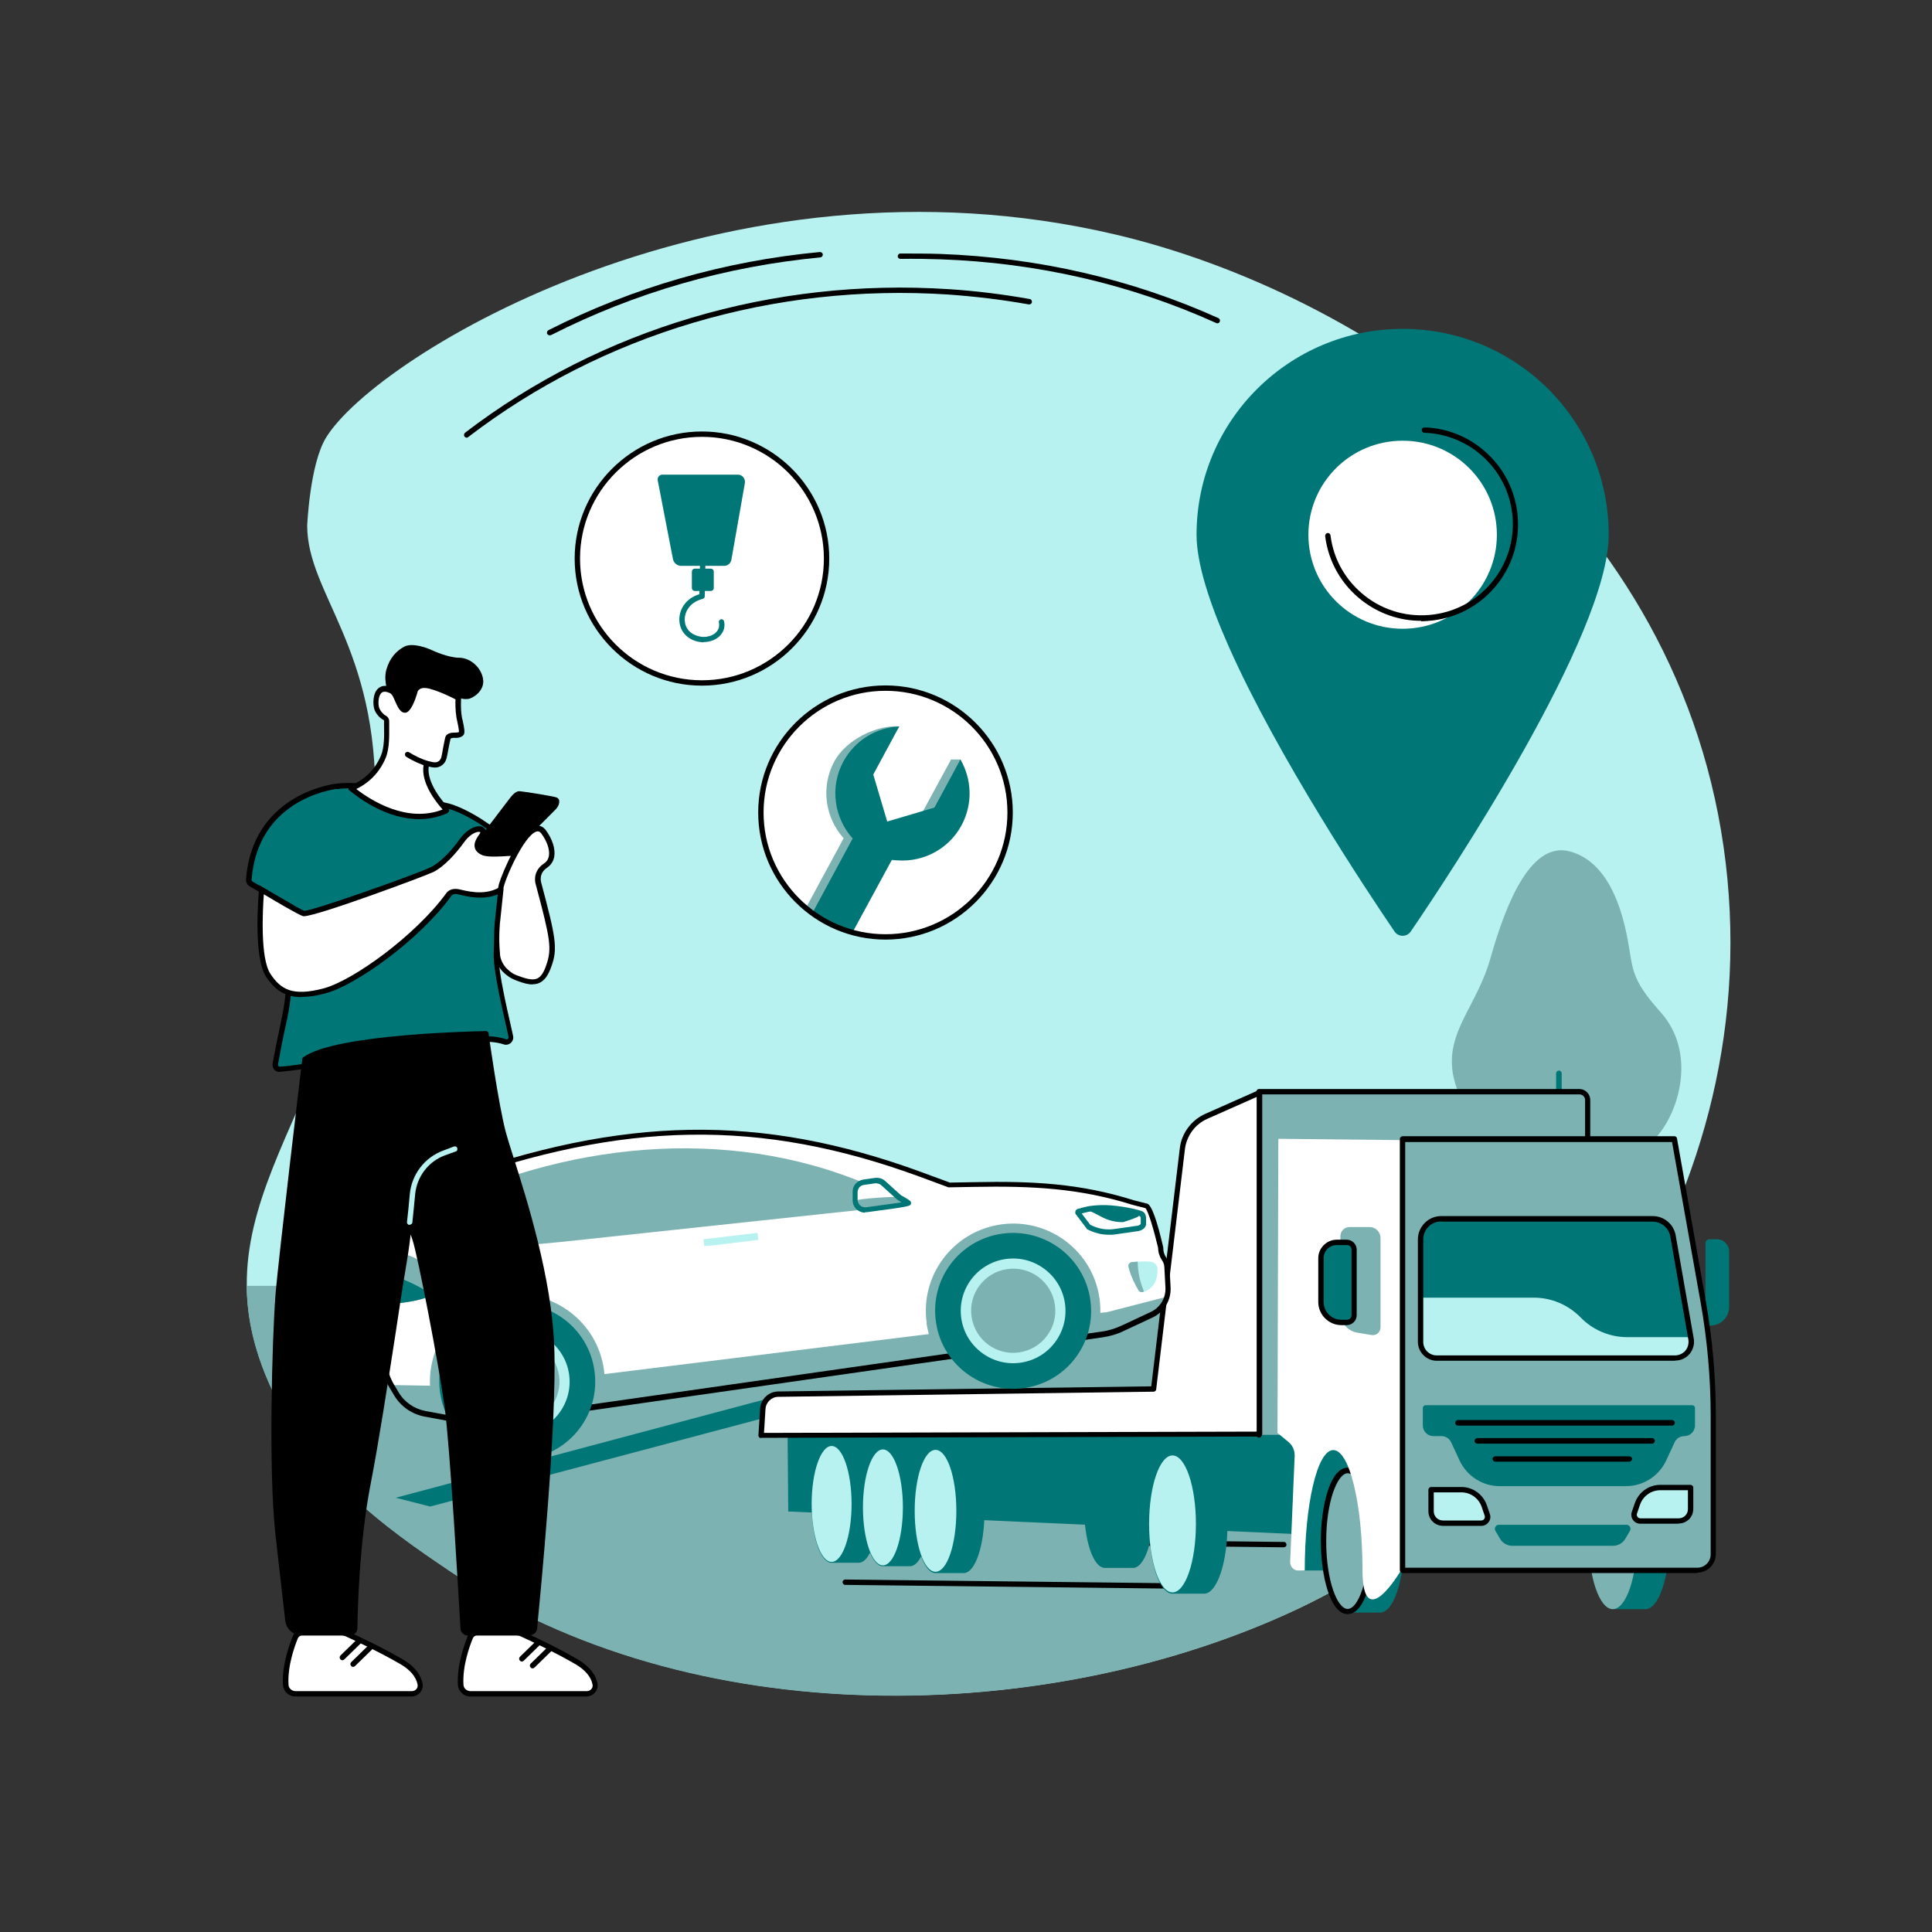 <?xml version="1.0" encoding="UTF-8"?>
<svg id="Calque_1" xmlns="http://www.w3.org/2000/svg" xmlns:xlink="http://www.w3.org/1999/xlink" version="1.1" viewBox="0 0 900 900">
  <rect x="0" y="0" width="900" height="900" fill="#333333" stroke="none"/>
  <!-- Generator: Adobe Illustrator 29.2.1, SVG Export Plug-In . SVG Version: 2.1.0 Build 116)  -->
  <defs>
    <style>
      .st0 {
        fill: #b8f2f0;
      }

      .st1 {
        fill: #fff;
      }

      .st2 {
        fill: #7db2b2;
      }

      .st3 {
        fill: #007676;
      }
    </style>
  </defs>
  <path class="st0" d="M122.1,636.2c17.8,48.4,60.3,77.2,86.6,95,113.8,77.2,279.7,72.6,395.1,18.6,113.9-53.3,222.5-192.6,199.1-355.4-23.5-163.4-169-258.3-283.5-285.2-181.9-42.7-344.3,56.3-367.6,94.8-7.5,12.4-8.7,40.9-8.7,40.9.1,31.9,33,56.4,31.7,128.9-2.4,133.5-84,177.6-52.7,262.4"/>
  <path class="st2" d="M114.9,599c.1,11.8,2.2,24,7.1,37.3,17.8,48.4,60.3,77.2,86.6,95,113.8,77.2,279.7,72.6,395.1,18.6,61.3-28.7,120.9-82.2,159.4-150.9H114.9"/>
  <path class="st3" d="M749.4,249.1c0,46.6-74.3,158.6-92.2,184.8-1.8,2.7-5.8,2.7-7.6,0-12.8-18.8-54.5-81.5-77.2-132.7-9-20.3-15-38.8-15-52.1,0-53,43-95.9,96-95.9s96,42.9,96,95.9"/>
  <path class="st1" d="M697.3,249.1c0,24.2-19.6,43.8-43.9,43.8s-43.9-19.6-43.9-43.8,19.6-43.8,43.9-43.8,43.9,19.6,43.9,43.8"/>
  <path d="M662,289.2c-10,0-19.6-3.3-27.6-9.5-9.5-7.4-15.6-18-17.1-30,0-.7.4-1.3,1.1-1.4s1.3.4,1.4,1.1c1.4,11.3,7.2,21.3,16.2,28.3,9,7,20.2,10,31.5,8.6,11.3-1.4,21.4-7.2,28.3-16.1,7-9,10-20.2,8.6-31.4s-7.2-21.3-16.2-28.3c-7.1-5.5-15.7-8.6-24.7-8.9-.7,0-1.2-.6-1.2-1.3,0-.7.6-1.2,1.3-1.2,9.5.3,18.6,3.6,26.1,9.5,9.5,7.4,15.6,18,17.1,30,1.5,12-1.7,23.8-9.1,33.3-7.4,9.5-18,15.6-30,17.1-1.9.2-3.8.4-5.7.4"/>
  <path d="M559.4,740.2h0l-165.7-1.9c-.7,0-1.2-.6-1.2-1.3s.6-1.2,1.3-1.2l165.7,1.9c.7,0,1.2.6,1.2,1.3s-.6,1.2-1.3,1.2"/>
  <path d="M598,720.8h0l-87.2-1c-.7,0-1.2-.6-1.2-1.3,0-.7.6-1.2,1.3-1.2l87.2,1c.7,0,1.2.6,1.2,1.3,0,.7-.6,1.2-1.3,1.2"/>
  <path class="st1" d="M385,260.2c0,32-26,58-58,58s-58-26-58-58,26-58,58-58,58,25.9,58,58"/>
  <path d="M327,203.5c-31.3,0-56.8,25.4-56.8,56.7s25.5,56.7,56.8,56.7,56.8-25.4,56.8-56.7-25.5-56.7-56.8-56.7ZM327,319.4c-32.7,0-59.3-26.6-59.3-59.2s26.6-59.2,59.3-59.2,59.3,26.6,59.3,59.2-26.6,59.2-59.3,59.2"/>
  <path class="st3" d="M337.3,263.6h-20c-1.8,0-3.4-1.3-3.8-3.1l-7.1-36.7c-.3-1.4.8-2.7,2.2-2.7h35.1c2.1,0,3.6,1.9,3.3,3.9l-6.3,35.8c-.3,1.6-1.7,2.8-3.4,2.8"/>
  <path class="st3" d="M331.1,275.3h-7.4c-.8,0-1.4-.6-1.4-1.4v-7.6c0-.8.6-1.4,1.4-1.4h7.4c.8,0,1.4.6,1.4,1.4v7.6c0,.8-.6,1.4-1.4,1.4"/>
  <path class="st3" d="M327.1,277.8h0,0ZM327.7,299.2c-.2,0-.4,0-.6,0-6.1-.5-10.2-4.4-10.6-9.8-.4-4.7,2.4-10.5,9.3-12.6.3-11.8.6-30.1.2-31.8-.3-.6,0-1.3.7-1.6.6-.3,1.4,0,1.6.7.8,1.9.2,24.2,0,33.7,0,.6-.4,1-1,1.2-6.1,1.5-8.6,6.3-8.3,10.2.2,3.3,2.5,6.9,8.3,7.5,2.7.1,5.2-.8,6.6-2.5,1-1.2,1.3-2.6,1-4.2-.2-.7.3-1.3.9-1.5.7-.2,1.3.3,1.5.9.5,2.3,0,4.5-1.5,6.3-1.8,2.2-4.8,3.4-8.1,3.4"/>
  <path class="st1" d="M470.5,378.5c0,32-26,58-58,58s-58-26-58-58,26-58,58-58,58,25.9,58,58"/>
  <path class="st2" d="M443.1,353.7l-14.4,26.5-22,6.5-4.2-26,16.5-22.3c-10.7-.8-24.9,6.3-30.3,16.2-6.5,12-4.3,26.3,4.3,35.9l-17.6,32.5c5.5,4.6,11.9,8.2,18.9,10.5l17-33.1c12.7,2,25.9-4,32.4-16,4.8-8.8,3.9-30.6,3.9-30.6h-4.4"/>
  <path class="st3" d="M435.3,376.2l-22,6.5-6.5-21.9,12.1-22.4c-10.6.5-20.6,6.4-26,16.3-6.5,12-4.3,26.3,4.3,35.9l-18.8,34.8c5.6,4.1,11.9,7.1,18.7,9l18.4-33.9c12.7,2,25.9-4,32.4-16,5.4-10,4.8-21.6-.5-30.7l-12.1,22.4"/>
  <path d="M412.5,321.8c-31.3,0-56.8,25.4-56.8,56.7s25.5,56.7,56.8,56.7,56.8-25.4,56.8-56.7-25.5-56.7-56.8-56.7ZM412.5,437.7c-32.7,0-59.3-26.6-59.3-59.2s26.6-59.2,59.3-59.2,59.3,26.6,59.3,59.2-26.6,59.2-59.3,59.2"/>
  <path d="M217.4,203.9c-.4,0-.7-.2-1-.5-.4-.5-.3-1.3.2-1.8,63.4-48.5,143.4-72.2,225.3-66.9,12.7.8,25.4,2.4,37.8,4.6.7.1,1.1.8,1,1.5-.1.7-.8,1.1-1.5,1-12.3-2.2-24.9-3.7-37.5-4.6-81.3-5.3-160.7,18.2-223.6,66.4-.2.2-.5.3-.8.3"/>
  <path d="M567.1,150.6c-.2,0-.3,0-.5-.1-40-18.1-83.3-28.1-128.4-29.7-6.2-.2-12.5-.3-18.7-.2-.7,0-1.3-.5-1.3-1.2,0-.7.5-1.3,1.2-1.3,6.2,0,12.6,0,18.8.2,45.5,1.7,89,11.7,129.4,29.9.6.3.9,1,.6,1.7-.2.5-.7.7-1.1.7"/>
  <path d="M256,156.2c-.5,0-.9-.3-1.1-.7-.3-.6,0-1.4.6-1.7,39.5-20,82-32.2,126.4-36.4.7,0,1.3.4,1.4,1.1,0,.7-.4,1.3-1.1,1.4-44.1,4.2-86.3,16.3-125.5,36.2-.2,0-.4.1-.6.1"/>
  <path class="st2" d="M769.1,532.1c11.6-9.7,22.8-40.3,4.3-60.8-14.1-15.7-12.6-20.2-15.2-33.8-2.6-13.6-8.7-35.7-26.6-40.8-17.9-5.1-29.6,22.4-37.3,49.7-7.7,27.3-27.8,39-12.2,68.4,10.9,20.6,50.6,48,87,17.3"/>
  <path class="st3" d="M726.2,597c-.7,0-1.3-.6-1.3-1.3v-95.7c0-.7.6-1.3,1.3-1.3s1.3.6,1.3,1.3v95.7c0,.7-.6,1.3-1.3,1.3"/>
  <path class="st3" d="M796.8,617.6c-1.3,0-2.3-1-2.3-2.3v-36.2c0-1,.8-1.8,1.8-1.8h3.5c3.2,0,5.7,2.6,5.7,5.7v25.8c0,4.8-3.9,8.7-8.7,8.7"/>
  <path class="st3" d="M184.3,697.7l16.1,4.1,168.1-44.6-2.1-8-182,48.5"/>
  <path class="st3" d="M527.8,673.4h-13.1c-5.4,0-9.7,12.8-9.7,28.5s4.3,28.5,9.7,28.5h13.1c5.4,0,9.7-12.8,9.7-28.5s-4.3-28.5-9.7-28.5"/>
  <path class="st3" d="M629.7,715.8l.9-61.5-263.8,3.7.4,46.1,262.5,11.7"/>
  <path class="st3" d="M595.8,666.8l8.2,7.7-2.2,51.7c-.1,3,2.2,5.4,5.2,5.4h46.3v-64.6l-57.4-.2"/>
  <path class="st2" d="M739.7,668.4h-153v-159.4h147.5c3,0,5.5,2.5,5.5,5.5v153.9"/>
  <path d="M739.7,669.7h-24.5c-.7,0-1.3-.6-1.3-1.3s.6-1.3,1.3-1.3h23.2v-154.7c0-1.4-1.2-2.6-2.6-2.6h-148v158.6c0,.7-.6,1.3-1.3,1.3s-1.3-.6-1.3-1.3v-159.8c0-.7.6-1.3,1.3-1.3h149.2c2.8,0,5.1,2.3,5.1,5.1v156c0,.7-.6,1.3-1.3,1.3"/>
  <path class="st3" d="M642.9,685.4h-15.2c-6.2,0-11.2,14.7-11.2,32.9s5,32.9,11.2,32.9h15.2c6.2,0,11.2-14.7,11.2-32.9s-5-32.9-11.2-32.9"/>
  <path class="st2" d="M639,717.8c0,18.1-5,32.8-11.2,32.8s-11.2-14.7-11.2-32.8,5-32.8,11.2-32.8,11.2,14.7,11.2,32.8"/>
  <path d="M627.8,686.3c-4.7,0-10,13-10,31.6s5.2,31.6,10,31.6,9.9-13,9.9-31.6-5.2-31.6-9.9-31.6ZM627.8,751.9c-8.1,0-12.5-17.6-12.5-34.1s4.4-34.1,12.5-34.1,12.5,17.6,12.5,34.1-4.4,34.1-12.5,34.1"/>
  <path class="st3" d="M766.5,683.8h-15.1c-6.2,0-11.2,14.7-11.2,32.9s5,32.9,11.2,32.9h15.1c6.2,0,11.2-14.7,11.2-32.9s-5-32.9-11.2-32.9"/>
  <path class="st2" d="M762.6,716.5c0,18.3-5.1,33.1-11.3,33.1s-11.3-14.8-11.3-33.1,5.1-33.1,11.3-33.1,11.3,14.8,11.3,33.1"/>
  <path class="st1" d="M595.5,530.5l-.4,137,5.2,4.3c1.9,1.6,2.9,4,2.8,6.5l-2.1,49.4c0,2.1,1.6,3.9,3.7,3.9,1.6,0,3.1,0,3.1,0,0-30.8,5.8-56.1,13.3-56.1s13.6,25,13.6,55.8,17.9.3,17.9.3v-200.5l-57-.6"/>
  <path class="st2" d="M780,530.7h-126.6v200.9h137.3c4.1,0,7.4-3.3,7.4-7.5v-64.4c0-17.9-1.6-35.7-4.7-53.3l-13.4-75.6"/>
  <path d="M654.7,730.3h136c3.4,0,6.2-2.8,6.2-6.2v-64.4c0-17.8-1.6-35.6-4.7-53.1l-13.3-74.6h-124.3v198.4ZM790.7,732.8h-137.3c-.7,0-1.3-.6-1.3-1.3v-200.9c0-.7.6-1.3,1.3-1.3h126.6c.6,0,1.1.4,1.2,1l13.4,75.6c3.1,17.6,4.7,35.7,4.7,53.6v64.4c0,4.8-3.9,8.7-8.7,8.7"/>
  <path class="st2" d="M632.2,620.8l6.7,1.1c2.2.4,4.2-1.3,4.2-3.6v-41.6c0-2.8-2.3-5.1-5.1-5.1h-9.3c-2.4,0-4.3,1.9-4.3,4.3v35.6c0,4.6,3.3,8.5,7.8,9.3"/>
  <path class="st3" d="M671.3,567.7h98.6c4.7,0,8.6,3.4,9.4,8l8.4,48c.8,4.6-2.7,8.9-7.4,8.9h-111c-4.2,0-7.5-3.4-7.5-7.6v-47.7c0-5.3,4.3-9.6,9.6-9.6"/>
  <path class="st0" d="M736.3,613.7c-5.8-5.9-13.6-9.2-21.8-9.2h-52.9v20.6c0,4.2,3.5,7.4,7.6,7.4h111c4.7,0,8.2-4.2,7.4-8.8v-.8h-29.5c-8.2,0-16.1-3.3-21.8-9.2"/>
  <path d="M671.3,569c-4.6,0-8.3,3.8-8.3,8.4v47.7c0,3.5,2.8,6.3,6.3,6.3h111c1.8,0,3.6-.8,4.8-2.2,1.2-1.4,1.7-3.3,1.4-5.2l-8.4-48c-.7-4-4.2-6.9-8.2-6.9h-98.6ZM780.3,633.9h-111c-4.8,0-8.8-4-8.8-8.8v-47.7c0-6,4.9-10.9,10.8-10.9h98.6c5.3,0,9.8,3.8,10.7,9l8.4,48c.5,2.6-.3,5.2-1.9,7.2-1.7,2-4.1,3.1-6.7,3.1"/>
  <path class="st3" d="M560.9,678.2h-14.7c-6,0-10.9,14.4-10.9,32.1s4.9,32.1,10.9,32.1h14.7c6,0,10.9-14.4,10.9-32.1s-4.9-32.1-10.9-32.1"/>
  <path class="st0" d="M557.1,709.9c0,17.6-4.9,31.9-10.9,31.9s-10.9-14.3-10.9-31.9,4.9-31.9,10.9-31.9,10.9,14.3,10.9,31.9"/>
  <path class="st3" d="M400,674.2h-12.6c-5.2,0-9.3,11.9-9.3,26.9s4.2,26.9,9.3,26.9h12.6c5.2,0,9.3-11.9,9.3-26.9s-4.2-26.9-9.3-26.9"/>
  <path class="st0" d="M396.7,700.6c0,14.9-4.2,27-9.3,27s-9.3-12.1-9.3-27,4.2-27,9.3-27,9.3,12.1,9.3,27"/>
  <path class="st3" d="M423.9,675.8h-12.6c-5.2,0-9.3,11.9-9.3,26.9s4.2,26.9,9.3,26.9h12.6c5.2,0,9.3-11.9,9.3-26.9s-4.2-26.9-9.3-26.9"/>
  <path class="st0" d="M420.6,702.2c0,14.9-4.2,27-9.3,27s-9.3-12.1-9.3-27,4.2-27,9.3-27,9.3,12.1,9.3,27"/>
  <path class="st3" d="M448.9,675.8h-13.1c-5.4,0-9.7,12.8-9.7,28.5s4.3,28.5,9.7,28.5h13.1c5.4,0,9.7-12.8,9.7-28.5s-4.3-28.5-9.7-28.5"/>
  <path class="st0" d="M445.5,703.8c0,15.7-4.3,28.4-9.7,28.4s-9.7-12.7-9.7-28.4,4.3-28.4,9.7-28.4,9.7,12.7,9.7,28.4"/>
  <path class="st0" d="M690,709.6h-17.8c-3.1,0-5.5-2.5-5.5-5.6v-10h14.1c4.8,0,9,3,10.6,7.6l1.4,4.1c.7,1.9-.7,3.9-2.8,3.9"/>
  <path d="M667.9,695.2v8.8c0,2.4,1.9,4.3,4.3,4.3h17.8c.6,0,1.1-.3,1.4-.7.3-.5.4-1,.2-1.6l-1.4-4.1c-1.4-4-5.2-6.7-9.4-6.7h-12.8ZM690,710.8h-17.8c-3.8,0-6.8-3.1-6.8-6.8v-10c0-.7.6-1.3,1.3-1.3h14.1c5.3,0,10,3.4,11.8,8.4l1.4,4.1c.5,1.3.3,2.7-.5,3.8-.8,1.1-2,1.8-3.4,1.8"/>
  <path class="st0" d="M764.1,708.5h17.8c3.1,0,5.5-2.5,5.5-5.6v-10h-14.1c-4.8,0-9,3-10.6,7.6l-1.4,4.1c-.7,1.9.8,3.9,2.8,3.9"/>
  <path d="M773.4,694.2c-4.2,0-8,2.7-9.4,6.7l-1.4,4.1c-.2.5-.1,1.1.2,1.6.3.4.8.7,1.4.7h17.8c2.4,0,4.3-1.9,4.3-4.3v-8.8h-12.8ZM781.9,709.8h-17.8c-1.4,0-2.6-.6-3.4-1.8-.8-1.1-1-2.5-.5-3.8l1.4-4.1c1.8-5,6.5-8.4,11.8-8.4h14.1c.7,0,1.3.6,1.3,1.2v10c0,3.8-3,6.8-6.8,6.8"/>
  <path class="st3" d="M751.4,720.1h-46.9c-2.4,0-4.6-1.3-5.8-3.4l-2.1-3.6c-.7-1.2.2-2.8,1.6-2.8h59.5c1.4,0,2.3,1.5,1.6,2.8l-2.1,3.6c-1.2,2.1-3.4,3.4-5.8,3.4"/>
  <path class="st3" d="M627.5,616h-2.6c-5.3,0-9.6-4.3-9.6-9.6v-20.4c0-4.1,3.3-7.4,7.4-7.4h4.7c1.9,0,3.4,1.5,3.4,3.4v30.6c0,1.8-1.5,3.3-3.3,3.3"/>
  <path d="M622.7,580c-3.4,0-6.1,2.7-6.1,6.1v20.4c0,4.6,3.7,8.3,8.3,8.3h2.6c1.1,0,2.1-.9,2.1-2.1v-30.6c0-1.2-.9-2.1-2.1-2.1h-4.7ZM627.5,617.3h-2.6c-6,0-10.8-4.9-10.8-10.8v-20.4c0-4.7,3.9-8.6,8.6-8.6h4.7c2.5,0,4.6,2.1,4.6,4.6v30.6c0,2.5-2.1,4.6-4.6,4.6"/>
  <path class="st3" d="M788.3,654.6h-124.2c-.7,0-1.3.6-1.3,1.3v8.1c0,2.8,2.2,5,5,5h3.7c1.9,0,3.7,1.1,4.5,2.9l3.9,8.4c3.4,7.3,10.7,12,18.7,12h58.9c8,0,15.3-4.7,18.7-12l3.9-8.4c.8-1.8,2.6-2.9,4.5-2.9,2.7,0,5-2.2,5-5v-8.1c0-.7-.6-1.3-1.3-1.3"/>
  <path d="M778.9,664.1h-99.7c-.7,0-1.3-.6-1.3-1.3s.6-1.3,1.3-1.3h99.7c.7,0,1.3.6,1.3,1.3s-.6,1.3-1.3,1.3"/>
  <path d="M769.6,672.5h-81.4c-.7,0-1.3-.6-1.3-1.3s.6-1.3,1.3-1.3h81.4c.7,0,1.3.6,1.3,1.3s-.6,1.3-1.3,1.3"/>
  <path d="M759,680.9h-62.4c-.7,0-1.3-.6-1.3-1.3s.6-1.2,1.3-1.2h62.4c.7,0,1.3.6,1.3,1.2s-.6,1.3-1.3,1.3"/>
  <path class="st1" d="M586.6,668v-159l-24.8,11c-6.1,2.7-10.3,8.4-11.1,15l-13.4,112-174.8,2.4c-3.8,0-7,3-7.3,6.9l-.8,12.4,232.1-.6"/>
  <path d="M585.4,511l-23,10.2c-5.7,2.5-9.6,7.9-10.4,14l-13.4,112c0,.6-.6,1.1-1.2,1.1l-174.8,2.4c-3.2,0-5.8,2.5-6,5.7l-.7,11.1,229.5-.6v-155.8ZM586.6,668h0,0ZM354.5,669.9c-.3,0-.7-.1-.9-.4-.2-.3-.4-.6-.3-.9l.8-12.4c.3-4.5,4-8,8.5-8l173.7-2.4,13.3-110.9c.8-7,5.4-13.1,11.8-16l24.8-11c.4-.2.8-.1,1.2,0,.4.2.6.6.6,1v159c0,.7-.6,1.3-1.3,1.3l-232.1.6"/>
  <path class="st1" d="M178.9,635.4c.5,3.7,1.8,7.2,3.7,10.3l2.1,3.5c2.9,4.9,7.8,8.3,13.3,9.3l24,4.6,296.3-42.3,18.2-8.6c4.9-2.3,7.9-7.3,7.6-12.8l-.5-9.3c0-1.4-.6-2.8-1.4-4-1-1.5-1.5-3.2-1.5-5l-4.3-14.5c0-2.3-1.5-4.4-3.7-5.1h-.5c-25.5-8-52-10.4-78.7-9.9l-11.2.2-13.5-5c-75.9-32.9-177.1-23-247.6,16.1l-7.5,25.1,5.1,19.3-.8,15.4c-.1,2.8,0,5.6.4,8.3l.6,4.2"/>
  <path class="st2" d="M214.5,562.1c-.4-2.9,1.1-5.6,3.6-6.7,62.7-26,140.3-30.5,205.2,5.8l-160.5,17.2c-14.3,1.5-28.6,2.5-43,3-1.5,0-2.8-1.1-3-2.6l-2.4-16.6"/>
  <path class="st2" d="M174.4,585.4c8.5-3.1,17.5-1.7,23.3,3.7,4.3,4,5.5,9.1,5.9,11.5,0,0-.2,5.6-24.9,7l-5.2-19.9c.6-.6.9-1.4.9-2.3"/>
  <path class="st3" d="M201.4,603.1c-2.2,1.2-6.3,3.5-22.6,4.6l-1.8-6.8s-2.7-8.8,5.7-6.6c9.3,2.5,18.7,8.8,18.7,8.8"/>
  <path class="st2" d="M515,611.3l-282,34.8-50.7-.9c.1.2.2.4.4.7l2.1,3.5c2.9,4.9,7.8,8.3,13.3,9.3l14.4,2.7c5.6,1-3.1,3.8,2.5,3l298.9-42.7c3-.4,5.9-1.3,8.6-2.6l14.1-6.6c3.6-1.7,6.1-4.8,7.2-8.5l-28.7,7.4"/>
  <path class="st1" d="M502.4,565.1c-.4-.2-.3-.7,0-.9,2.2-.6,4.3-1.4,10-1.7,5.8-.3,14.9,1.3,18.8,2.7,1,.4,1.2,1.5,1.4,2.6,0,.5,0,1.5,0,2-.1,1.3-1.4,2.2-2.7,2.4l-7.8,1.1c-4.2.6-11.3.2-15.1-1.8l-4.8-6.4"/>
  <path class="st3" d="M531.2,565.2c-4-1.4-12.9-3-18.7-2.7-2.3.1-4.5.4-6.5.7l7.6,3.9c3,1.5,6.2,2.3,9.6,2.2,0,0,6.7-2,7.2-2.8l.9-1.4"/>
  <path class="st3" d="M508,570.6c3.5,1.8,7.4,2.5,11.3,1.9l10.5-1.5c.8-.1,1.6-.6,1.6-1v-2.1c0-1.2-.3-1.3-.6-1.4h0c-3.6-1.3-12.5-3-18.3-2.6-4.6.3-6.7.8-8.6,1.4l4.1,5.4ZM516.6,575.2c-3.5,0-6.9-.9-10-2.5-.2,0-.3-.2-.4-.4l-4.7-6.2c-.4-.4-.7-.9-.6-1.5,0-.7.6-1.3,1.3-1.5.3,0,.6-.2.9-.2,1.9-.6,4.3-1.3,9.4-1.5,6.1-.3,15.3,1.4,19.2,2.7h0c1.9.7,2.2,2.3,2.2,3.7v2c.2,2-1.8,3.4-3.7,3.7l-10.5,1.5c-1,.2-2.1.2-3.1.2"/>
  <path class="st0" d="M352.8,574.2l.5,3.4-21.6,2.6c-1.2.1-2.4.2-3.6.2l-.4-3.1,25.2-3"/>
  <path class="st0" d="M525.7,590.2c1.1,4.5,3.4,8.8,4.6,10.8.4.8,1.3,1.1,2.2.9,2.4-.7,7-3.1,6.7-10.8,0-1.5-1.1-2.8-2.6-3.2-2-.5-6.5-.2-9.2,0-1.2.1-2,1.2-1.7,2.3"/>
  <path class="st2" d="M532.9,601.7c-.1,0-.3,0-.4.1-.8.3-1.8,0-2.2-.8-1.2-2-3.5-6.3-4.6-10.8-.3-1.1.5-2.2,1.7-2.3.7,0,1.6-.1,2.6-.2h0c0,4.6,1,9.2,2.7,13.4l.2.6"/>
  <path class="st2" d="M431.7,616.4c-3.2-22.2,12.3-42.8,34.5-46,22.3-3.2,42.9,12.3,46,34.5.8,5.8.4,11.5-1.1,16.8l-.6.3-73,10.4c-3-4.7-5-10.1-5.9-16"/>
  <path class="st2" d="M214.3,657.3l-11,1.6c-1.2-3-2.1-6.2-2.6-9.6-3.2-22.2,12.3-42.9,34.5-46s42.9,12.3,46.1,34.5c.8,5.9.4,11.6-1.2,17l-64.9,9.3-1-6.8"/>
  <path class="st2" d="M418.6,557.6l-7.2-6.5c-1-.9-2.4-1.3-3.7-1.1l-5.5.8c-2.3.3-4,2.3-3.9,4.7v3.8c.2,1,.5,2,1.2,2.8,1,1.2,2.6,1.8,4.1,1.6,5.9-.8,19.9-2.6,19.6-3-.4-.4-2.8-1.8-3.7-2.3-.3-.2-.6-.4-.8-.6"/>
  <path class="st1" d="M398.4,559.2v-3.8c-.2-2.3,1.5-4.4,3.8-4.7l5.5-.8c1.3-.2,2.7.2,3.7,1.1l7.2,6.5s-11.7.2-20.2,1.6"/>
  <path class="st3" d="M408.4,551.2c-.2,0-.3,0-.5,0l-5.5.8c-1.7.2-2.9,1.7-2.9,3.4v3.8c.1.7.4,1.4.9,2,.7.9,1.9,1.3,3,1.2,8.5-1.1,13.8-1.9,16.6-2.3-.4-.2-.8-.5-1.2-.7-.4-.2-.7-.5-1-.7l-7.2-6.5c-.6-.6-1.4-.9-2.2-.9ZM403,564.9c-1.7,0-3.4-.8-4.5-2.1-.8-1-1.3-2.2-1.3-3.5v-3.8c-.2-3,1.9-5.5,4.9-6l5.5-.8c1.7-.2,3.5.3,4.7,1.4l7.2,6.5c.2.2.4.3.6.4,3.5,2,3.9,2.4,4,2.6.3.3.4.9.2,1.3-.3.9-.5,1.2-20.6,3.8-.3,0-.5,0-.8,0"/>
  <path d="M182.3,563.7h0s0,0,0,0ZM175.1,588.8h0s0,0,0,0ZM175.1,588.8l4.8,18.3c0,.1,0,.3,0,.4l-.8,15.4c-.1,2.7,0,5.4.4,8.1l.6,4.2c.5,3.5,1.7,6.8,3.5,9.9l2.1,3.5c2.7,4.6,7.3,7.7,12.5,8.7l14.6,2.7c1.1.2,2.5.6,2.8,1.8,0,.3,0,.7,0,1l297.6-42.5c3.1-.4,6.2-1.4,9.1-2.7l13.7-6.4c4.5-2.1,7.2-6.6,6.9-11.6l-.5-9.3c0-1.2-.5-2.4-1.2-3.4-1.1-1.7-1.7-3.6-1.7-5.6-1.9-8-4.6-17.2-5.9-18.5l-5.9-1.5c-24.8-7.8-46.8-8.9-74.2-8.4l-11.2.2c-.2,0-.3,0-.5,0l-13.5-5c-74-27.1-137.8-26.1-220,3.6-6.4,2.3-24.2,11-26.1,11.9-1.7,2.3-7.2,22.8-7.1,25ZM213.3,665.6c-.7,0-1.3-.2-1.6-.9-.4-1,.4-1.7.9-2.1,0,0,0,0,.1,0,0,0-.2,0-.3,0l-14.6-2.7c-5.9-1.1-11.1-4.7-14.2-9.9l-2.1-3.5c-2-3.3-3.3-7-3.8-10.8l-.6-4.2c-.4-2.8-.5-5.7-.4-8.6l.8-15.2-4.8-18.2c-.4-1.7,2.2-11.3,3-14.2,3.6-12.7,4.7-13.3,5.2-13.6.9-.4,19.8-9.7,26.6-12.1,82.8-29.9,147-31,221.7-3.6l13.3,4.9,11-.2c27.7-.6,49.9.6,74.9,8.5l6,1.5c2,.6,4.5,7.5,7.5,20.4,0,0,0,.2,0,.3,0,1.5.4,3,1.3,4.3.9,1.4,1.5,3,1.6,4.7l.5,9.3c.3,5.9-2.9,11.4-8.3,14l-13.7,6.4c-3.1,1.5-6.4,2.4-9.8,2.9l-298.8,42.7c-.5,0-1.1.2-1.5.2"/>
  <path class="st3" d="M205,648.7c2.8,19.8,21.2,33.6,41.1,30.8,19.9-2.8,33.7-21.2,30.8-41.1-2.8-19.8-21.2-33.6-41.1-30.8-19.9,2.8-33.7,21.2-30.8,41.1"/>
  <path class="st0" d="M216.8,647.1c1.9,13.3,14.3,22.6,27.6,20.7,13.4-1.9,22.6-14.3,20.7-27.6-1.9-13.3-14.3-22.6-27.6-20.7-13.4,1.9-22.6,14.3-20.7,27.6"/>
  <path class="st2" d="M221.6,646.4c1.5,10.7,11.5,18.2,22.2,16.6,10.7-1.5,18.2-11.5,16.6-22.2-1.5-10.7-11.5-18.2-22.2-16.6-10.7,1.5-18.2,11.5-16.6,22.2"/>
  <path class="st3" d="M436,615.8c2.8,19.8,21.2,33.6,41.1,30.8,19.9-2.8,33.7-21.2,30.8-41.1-2.8-19.8-21.2-33.6-41.1-30.8-19.9,2.8-33.7,21.2-30.8,41.1"/>
  <path class="st0" d="M447.8,614.1c1.9,13.3,14.3,22.6,27.6,20.7,13.4-1.9,22.6-14.3,20.7-27.6-1.9-13.3-14.3-22.6-27.6-20.7-13.4,1.9-22.6,14.3-20.7,27.6"/>
  <path class="st2" d="M452.6,613.4c1.5,10.7,11.5,18.2,22.2,16.6s18.2-11.5,16.6-22.2c-1.5-10.7-11.5-18.2-22.2-16.6-10.7,1.5-18.2,11.5-16.6,22.2"/>
  <path d="M234,410c-.4,0-.7-.2-1-.5-.4-.5-.3-1.3.2-1.8l1.9-1.5c1.8-1.4,3.9-4.1,3.9-4.1.4-.6,1.2-.7,1.8-.2.5.4.7,1.2.2,1.8,0,.1-2.3,3-4.4,4.6l-1.9,1.5c-.2.2-.5.3-.8.3"/>
  <path d="M230.7,406.3c-.4,0-.9-.2-1.1-.7-.3-.6,0-1.4.5-1.7l2.2-1.1c2-1,4.5-3.4,4.6-3.4.5-.5,1.3-.4,1.8,0,.5.5.4,1.3,0,1.8-.1.1-2.8,2.6-5.1,3.8l-2.2,1.1c-.2,0-.4.1-.6.1"/>
  <path class="st3" d="M156.7,366.3c-5.9.8-38,7.3-40.8,43.4,0,.8.4,1.6,1.1,2l18.6,10.7c.7.4,1.1,1.2,1.1,2-.2,6.6-1.3,36.7-4.1,49.3-2.2,9.8-3.7,17.9-4.4,21.9-.3,1.4.9,2.7,2.3,2.5,4.5-.4,13.6-1.4,19.5-3.2,7.5-2.3,10.8-6.7,28.8.8,3.8,1.6,8.1,1.4,11.7-.6,9.9-5.2,30.5-14.5,44.7-9.8,1.6.5,3.2-.9,2.8-2.5-2.1-9.3-6.4-27.2-6.9-36.6-.6-11.8,6.2-51.2,3.1-55.3-3-3.9-16.3-12.9-25.3-15.4-3.3-.9-6.7-1-9.5-1.7-6.9-1.7-26.2-9.6-42.8-7.5"/>
  <path d="M156.9,367.5c-3.8.5-36.9,5.8-39.7,42.3,0,.3.2.7.5.9l18.6,10.7c1.1.6,1.8,1.8,1.7,3.1-.2,6-1.3,36.7-4.1,49.5-2.2,9.8-3.7,17.9-4.4,21.8,0,.3,0,.6.2.8.2.2.5.3.8.3,4.7-.4,13.5-1.4,19.3-3.2,1.3-.4,2.4-.8,3.5-1.3,5.5-2.2,10.8-4.2,26.1,2.1,3.4,1.4,7.3,1.2,10.7-.5,10.8-5.7,31.2-14.7,45.6-9.9.5.2.8,0,.9-.2.1-.1.4-.4.3-.9-.3-1.2-.6-2.6-.9-4.1-2.2-9.7-5.6-24.4-6-32.7-.2-5,.8-14.6,1.9-24.8,1.3-11.7,3-27.8,1.4-29.8-2.7-3.5-15.5-12.4-24.6-14.9-1.7-.5-3.5-.7-5.3-.9-1.5-.2-2.9-.4-4.2-.7-1.4-.4-3.4-1-5.7-1.7-8.9-2.8-23.7-7.5-36.6-5.8ZM130.3,499.4c-1,0-1.9-.4-2.5-1.1-.7-.8-1-1.9-.8-2.9.7-4,2.3-12.1,4.4-21.9,2.8-12.6,3.9-43.1,4-49.1,0-.3-.2-.7-.5-.8l-18.6-10.7c-1.1-.7-1.8-1.9-1.7-3.2,2.9-38.4,37.9-44.1,41.8-44.6,13.5-1.7,28.6,3,37.7,5.9,2.2.7,4.2,1.3,5.5,1.6,1.2.3,2.5.5,3.9.7,1.8.2,3.7.5,5.6,1,9.3,2.5,22.7,11.7,25.9,15.8,1.9,2.5,1.2,12-.9,31.6-1,9.6-2.1,19.6-1.9,24.4.4,8.1,3.7,22.7,5.9,32.3.3,1.5.7,2.9.9,4.1.3,1.2-.1,2.4-1,3.3-.9.8-2.2,1.1-3.4.7-14-4.6-35.2,5.3-43.7,9.7-4,2.1-8.6,2.3-12.8.6-14.4-6-19-4.2-24.3-2.1-1.2.5-2.4.9-3.7,1.3-6,1.8-15,2.9-19.8,3.3-.1,0-.2,0-.3,0"/>
  <path class="st1" d="M125,454.4c5.5,8.2,11.9,10.9,25.8,7.3,13.9-3.6,43.5-24.7,58.1-44.9,0,0,1-1.8,3.9-1.5,2.9.3,14.6,4.9,23.3-2.8,8.7-7.7,6.6-13.3,6.2-14.3-.7-1.8-13.8.5-17.3-1.1-3.5-1.6-3.5-4-.8-7.6,3.2-4.3-3.9-5.3-9.2,2.3-3.3,4.6-8.7,10.7-13.7,13.2-5.1,2.6-57.2,21.3-59.8,20.5-2.7-.8-19.6-11-19.6-11,0,0-2.9,30.9,3.1,39.9"/>
  <path d="M122.9,416.6c-.5,6.9-1.8,29.8,3.1,37.1,4.8,7.2,10.2,10.5,24.5,6.8,13.9-3.6,43.1-24.8,57.3-44.3.3-.5,1.8-2.4,5-2.1.5,0,1.2.2,2.1.4,4.3,1,13.4,3.1,20.3-3,7.1-6.3,6.6-10.8,6-12.6-1-.3-4.4-.2-6.6,0-4,.2-8.1.3-10.1-.6-1.8-.8-3-2-3.3-3.4-.5-1.7.2-3.6,2-6.1.5-.7.6-1.1.5-1.2,0,0-.3-.1-.8-.1-1.6.1-4.4,1.5-6.9,5.1-3.3,4.6-8.9,11-14.1,13.6-3.1,1.6-54.1,20.6-60.3,20.6s-.3,0-.4,0c-2.3-.7-13.6-7.4-18.1-10.1ZM140.4,464.5c-7.2,0-12.1-3-16.4-9.4-6.2-9.2-3.5-39.4-3.3-40.7l.2-2,1.7,1c6.6,4,17.1,10.2,19.2,10.9h0c4,0,52.9-17.3,59-20.4,4.8-2.4,10.1-8.4,13.2-12.8,3.2-4.6,7.2-6.4,9.6-6.2,1.2.1,2.1.7,2.5,1.6.3.7.5,2-.8,3.7-1.3,1.8-1.8,3.1-1.6,4,.2.6.8,1.2,1.9,1.7,1.5.7,5.6.5,9,.4,5.7-.2,8.3-.3,9,1.4.9,2.2,2.1,8.1-6.5,15.7-7.9,6.9-17.8,4.6-22.5,3.5-.8-.2-1.4-.3-1.8-.4-1.9-.2-2.6.8-2.6.9h0c-14.5,20.1-44.4,41.7-58.8,45.4-4.1,1.1-7.6,1.6-10.8,1.6"/>
  <path class="st1" d="M233.3,414.4l-.2,1.9-1.2,10.7c-1.2,9.4-.3,17.1-.3,17.1,0,3,1.8,6.4,4,8.4,2.6,2.3,3.9,2.7,6,3.5,7.8,2.8,11.3,2,14.1-6.1s1.8-13.1-4.8-38.2c0,0-1.8-5.1,3.3-8.5,4.6-3,3.1-10.3-1.2-15.8-6.8-8.8-21,25.9-19.8,27.1"/>
  <path d="M234.5,413.9h.1c0,.1-1.4,13.3-1.4,13.3-1.2,9.1-.3,16.7-.3,16.8v.2c0,2.4,1.5,5.6,3.6,7.4,2.3,2.1,3.5,2.5,5.5,3.2h0c4.1,1.5,6.5,1.8,8.3,1,1.7-.8,3-2.7,4.2-6.3,2.7-7.7,1.8-12.3-4.9-37.4-.7-2.1-.9-6.8,3.9-9.9,1.2-.8,1.9-1.9,2.2-3.4.5-3-.9-7-3.6-10.6-.9-1.1-1.6-1-2.3-.8-6,2.1-14.9,22.9-15.3,26.5ZM248.1,458.6c-1.8,0-4-.5-6.9-1.6h0c-2.1-.8-3.6-1.3-6.3-3.7-2.6-2.3-4.4-6.1-4.4-9.3,0-.9-.9-8.2.3-17.3l1.3-12.2c-.1-.6,0-1.5.4-2.9,1.5-5.1,10.1-25.6,17.3-26.9,1.2-.2,2.8,0,4.3,1.8,3.1,4.1,4.7,8.8,4.1,12.5-.4,2.2-1.5,3.9-3.2,5.1-4.3,2.8-2.9,6.8-2.9,7h0c6.8,25.5,7.8,30.7,4.8,39-1.5,4.3-3.2,6.6-5.5,7.7-1,.5-2,.7-3.3.7"/>
  <path d="M237.9,398s-11.5,1.2-15.1-1.6c-2.6-2.1,2.3-8.3,2.7-8.8,3.1-4.1,10.4-13.7,11.5-15.1,1-1.2,2.9-4.2,5.3-3.9,2.5.2,16,2.4,17,2.9,2.1.9,1.2,3.8-.3,5.4-1.5,1.6-21.1,21.1-21.1,21.1"/>
  <path d="M142.1,493.7s-11.1,92.3-12.5,110.1c-1.4,17.8-3.4,80.1,0,111,2.2,20,3.8,33.3,4.6,40.3.4,3.2,3.1,5.6,6.3,5.6h22.6c1.2,0,2.1-.9,2.1-2.1.1-8.3.8-40,6.2-67.1,6.2-31.5,13-80.8,16.5-100.7,1.1-6.6,2.1-14,2.9-21.2l2.6,7.5c2.6,7.5,12.3,58.2,15.1,78.1,2.5,18.1,6.7,90.6,7.4,103.5,0,1.1,1,2,2.1,2h29c1.1,0,2-.8,2.1-1.9,1.3-13.4,9.3-94.6,8-131-1.4-39.7-19.2-87-22.6-100-3.4-13-8-46-8-46,0,0-69.5,1-84.4,11.9"/>
  <path d="M190.8,568.3c.5,0,1,.3,1.2.8l2.6,7.5c2.6,7.6,12.3,58.1,15.1,78.3,2.5,18,6.6,89.5,7.4,103.6,0,.5.4.8.9.8h29c.4,0,.8-.3.9-.8,1.6-15.5,9.3-94.8,8-130.8-1.1-31.6-12.8-68.3-19-88.1-1.6-5-2.9-9-3.6-11.7-3.1-11.6-7.1-39.2-7.9-45.1-8.8.2-67.9,1.8-82.1,11.4-.9,7.7-11.1,92.7-12.4,109.5-1.5,19.6-3.3,80.9,0,110.7,2.3,20.4,3.8,34,4.6,40.3.3,2.6,2.5,4.5,5.1,4.5h22.6c.5,0,.9-.4.9-.8.1-9,.9-40.3,6.2-67.3,4-20.5,8.3-48.6,11.8-71.2,1.9-12.1,3.5-22.5,4.7-29.5,1-5.9,2-12.8,2.9-21.1,0-.6.5-1,1.1-1.1,0,0,0,0,.1,0ZM246.9,761.9h-29c-1.8,0-3.3-1.4-3.4-3.2-.8-14.1-4.9-85.5-7.4-103.4-2.7-19.6-12.5-70.6-15-77.9l-.8-2.3c-.7,6-1.5,11.2-2.3,15.8-1.2,6.9-2.8,17.3-4.6,29.4-3.5,22.6-7.8,50.7-11.8,71.3-5.2,26.8-6,58-6.1,66.9,0,1.8-1.5,3.3-3.4,3.3h-22.6c-3.9,0-7.1-2.9-7.6-6.7-.7-6.3-2.3-19.8-4.6-40.3-3.3-30-1.5-91.6,0-111.2,1.4-17.6,12.4-109.3,12.5-110.2,0-.3.2-.7.5-.9,15-11,82.2-12.1,85.1-12.2h0c.6,0,1.2.5,1.2,1.1,0,.3,4.6,33.1,8,45.9.7,2.6,1.9,6.5,3.5,11.5,6.3,19.8,18,56.8,19.1,88.7,1.3,36.2-6.5,115.6-8,131.2-.2,1.7-1.6,3-3.3,3"/>
  <path class="st0" d="M190.8,570.6s0,0-.1,0c-.7,0-1.2-.7-1.1-1.4.5-4.1.9-8.5,1.3-13,.9-9.1,6.9-17,15.5-20.2l5-1.9c.7-.2,1.4,0,1.6.7s0,1.4-.7,1.6l-5,1.8c-7.7,2.8-13.1,9.9-13.9,18.1-.4,4.6-.9,9-1.3,13.1,0,.6-.6,1.1-1.2,1.1"/>
  <path class="st1" d="M240.6,760.7h-18.5c-1.3,0-2.5.8-3,2-1.6,4-5,13.3-4.5,22.1.1,2.4,2.1,4.3,4.5,4.3h54.2c2.5,0,4.4-2.3,3.9-4.7-.6-2.9-2.7-6.8-8.6-10.2-9.6-5.6-21.7-11.2-25.5-12.9-.8-.4-1.6-.5-2.5-.5"/>
  <path d="M222.1,761.9c-.8,0-1.5.5-1.8,1.2-1.5,3.6-4.9,12.9-4.4,21.6,0,1.7,1.5,3.1,3.3,3.1h54.2c.8,0,1.6-.4,2.1-1,.5-.6.7-1.4.5-2.2-.7-3.5-3.5-6.8-8-9.4-9.6-5.6-21.9-11.3-25.4-12.9-.6-.3-1.3-.4-2-.4h-18.5ZM273.3,790.3h-54.2c-3.1,0-5.6-2.4-5.8-5.5-.5-9.2,3.1-18.9,4.6-22.7.7-1.7,2.3-2.8,4.1-2.8h18.5c1.1,0,2.1.2,3,.7,3.6,1.6,15.9,7.3,25.6,13,6.5,3.8,8.6,8.1,9.2,11.1.3,1.5,0,3.1-1.1,4.3-1,1.2-2.5,1.9-4.1,1.9"/>
  <path d="M243.1,774c-.3,0-.6-.1-.9-.4-.5-.5-.5-1.3,0-1.8l7.8-7.6c.5-.5,1.3-.5,1.8,0,.5.5.5,1.3,0,1.8l-7.8,7.6c-.2.2-.6.4-.9.4"/>
  <path d="M248.1,777.2c-.3,0-.6-.1-.9-.4-.5-.5-.5-1.3,0-1.8l7.8-7.6c.5-.5,1.3-.5,1.8,0,.5.5.5,1.3,0,1.8l-7.8,7.6c-.2.2-.6.4-.9.4"/>
  <path class="st1" d="M159.1,760.7h-18.5c-1.3,0-2.5.8-3,2-1.6,4-5,13.3-4.5,22.1.1,2.4,2.1,4.3,4.5,4.3h54.2c2.5,0,4.4-2.3,3.9-4.7-.6-2.9-2.7-6.8-8.6-10.2-9.6-5.6-21.7-11.2-25.5-12.9-.8-.4-1.6-.5-2.5-.5"/>
  <path d="M140.6,761.9c-.8,0-1.5.5-1.8,1.2-1.5,3.6-4.9,12.9-4.4,21.6,0,1.7,1.5,3.1,3.3,3.1h54.2c.8,0,1.6-.4,2.1-1,.5-.6.7-1.4.5-2.2-.7-3.5-3.5-6.8-8-9.4-9.6-5.6-21.9-11.3-25.4-12.9-.6-.3-1.3-.4-2-.4h-18.5ZM191.8,790.3h-54.2c-3.1,0-5.6-2.4-5.8-5.5-.5-9.2,3.1-18.9,4.6-22.7.7-1.7,2.3-2.8,4.1-2.8h18.5c1.1,0,2.1.2,3,.7,3.6,1.6,15.9,7.3,25.6,13,6.5,3.8,8.6,8.1,9.2,11.1.3,1.5,0,3.1-1.1,4.3-1,1.2-2.5,1.9-4.1,1.9"/>
  <path d="M159.5,773.4c-.3,0-.6-.1-.9-.4-.5-.5-.5-1.3,0-1.8l7.8-7.6c.5-.5,1.3-.5,1.8,0,.5.5.5,1.3,0,1.8l-7.8,7.6c-.2.2-.6.4-.9.4"/>
  <path d="M164.5,776.5c-.3,0-.6-.1-.9-.4-.5-.5-.5-1.3,0-1.8l7.8-7.6c.5-.5,1.3-.5,1.8,0,.5.5.5,1.3,0,1.8l-7.8,7.6c-.2.2-.6.4-.9.4"/>
  <path d="M180.3,320.7c.4.1.8.3,1.3.5,0,0,1,.6,2,2.3.9,1.7,2.5,7,4.5,6.7,2-.3,4.5-8.6,4.5-8.6,0,0,.8-4.1,7-2.5,6.2,1.6,11.1,4.2,13,5.3,1.9,1.1,3.6,1.4,5.5,1.2,1.9-.2,8-3.7,6.9-9.5-1.1-5.8-6.4-9.7-11.1-9.7-4.9,0-11.9-3.1-13.1-3.7-1.3-.6-8.6-3.6-12.6-1.4-3.6,2-6.6,5.1-8.2,10.6-1,3.5-.2,6.7-.1,7.7,0,.4.1.8.5.9"/>
  <path class="st1" d="M213.4,325.1c.1,0,.2.2.2.3,0,1-.3,4.9.3,8.4.3,2,1.6,6.7,1.1,7.7-.5,1-2.5,1.1-3.4,1-.9,0-2.4.3-2.8,1.1-.4.8-1.5,7.8-2,9.4-.5,1.7-2,3.6-4.8,3.3-.4,0-1.4-.3-2.2-.5-.6-.1-1.2.3-1.3.9-1.3,8.5,7.3,18.2,9.4,20.3.2.2.1.6-.2.7-19.1,8.3-38.8-6.1-44.2-10.5-.2-.2,10.1-3,15-14.8,2.2-5.2,1.4-13.3,1.5-16.5,0-.7-.3-1.2-.9-1.5-1.3-.6-3.2-2.6-3.7-4.5-.8-2.8-.5-11.8,7-8.2,0,0,1,.6,2,2.3.9,1.7,2.5,7,4.5,6.7,2-.3,4.5-8.6,4.5-8.6,0,0,.8-4.1,7-2.5,5.6,1.4,11.9,4.7,13,5.4"/>
  <path d="M165.9,367.5c6.7,5.2,23.6,16.1,40.3,9.6-3.2-3.6-10.2-12.4-8.9-20.6,0-.6.5-1.2,1-1.5.5-.4,1.2-.5,1.8-.3,1.6.4,2,.4,2.1.4,2.6.3,3.3-2,3.4-2.4.2-.7.5-2.5.8-4.2.7-3.8,1-5,1.2-5.5.7-1.4,2.8-1.8,4-1.7,1,0,1.9-.1,2.2-.3.1-.8-.5-3.6-.8-5-.2-.8-.3-1.5-.4-2-.5-3.2-.5-6.6-.4-8.2-1.9-1-7.3-3.7-12.2-5-1.9-.5-3.5-.4-4.4.2-.9.5-1.1,1.3-1.1,1.4h0c-1.2,4.2-3.2,9.2-5.5,9.6-2.5.4-3.9-3-5.1-5.7-.3-.6-.5-1.3-.7-1.6-.6-1.2-1.3-1.7-1.5-1.8-1.7-.8-3.1-.9-3.9-.2-1.7,1.4-1.7,5.3-1.2,6.9.5,1.6,2.1,3.3,3,3.7,1,.5,1.7,1.5,1.7,2.7,0,.6,0,1.4,0,2.4,0,4,.2,10.2-1.6,14.6-2.7,6.5-7.4,11.5-13.8,14.6ZM195.3,381.6c-15,0-28.1-9.7-32.5-13.4l-.5-.4v-.7c.2-.7.7-1,1.4-1.3,6.5-2.8,11.1-7.5,13.8-13.9,1.6-3.9,1.5-9.7,1.4-13.6,0-1,0-1.8,0-2.5,0-.2,0-.3-.2-.4-1.6-.7-3.8-3-4.4-5.3-.6-2.2-.7-7.3,2-9.5,1.2-1,3.2-1.8,6.7-.1h.1c.1.1,1.3.9,2.4,2.9.3.5.5,1.1.8,1.8.5,1.1,1.7,3.9,2.4,4.2.8-.5,2.4-4,3.5-7.6,0-.4.5-1.9,2.1-2.9,1.6-1,3.8-1.2,6.4-.5,5.8,1.4,12.1,4.8,13.3,5.5.5.3.9.9.8,1.5,0,.8-.3,4.7.3,8.2,0,.5.2,1.1.4,1.9.8,3.7,1.1,5.6.6,6.6-1,1.8-4,1.7-4.6,1.6-.6,0-1.4.2-1.6.4-.2.6-.7,3.1-1,4.8-.3,1.8-.7,3.6-.9,4.4-.6,2.4-2.8,4.6-6.1,4.2-.1,0-.5,0-2.2-.4-1,7.7,6.7,16.5,9.1,19.1.4.4.5,1,.4,1.5-.1.5-.5,1-1,1.2-4.4,1.9-8.8,2.7-13,2.7"/>
  <path d="M199.3,357c-.1,0-.2,0-.4,0-2.6-.8-6.8-2.6-9.7-4.5-.6-.4-.7-1.2-.4-1.7.4-.6,1.2-.7,1.7-.4,2.8,1.8,6.6,3.5,9.1,4.2.7.2,1,.9.8,1.5-.2.5-.7.9-1.2.9"/>
</svg>
